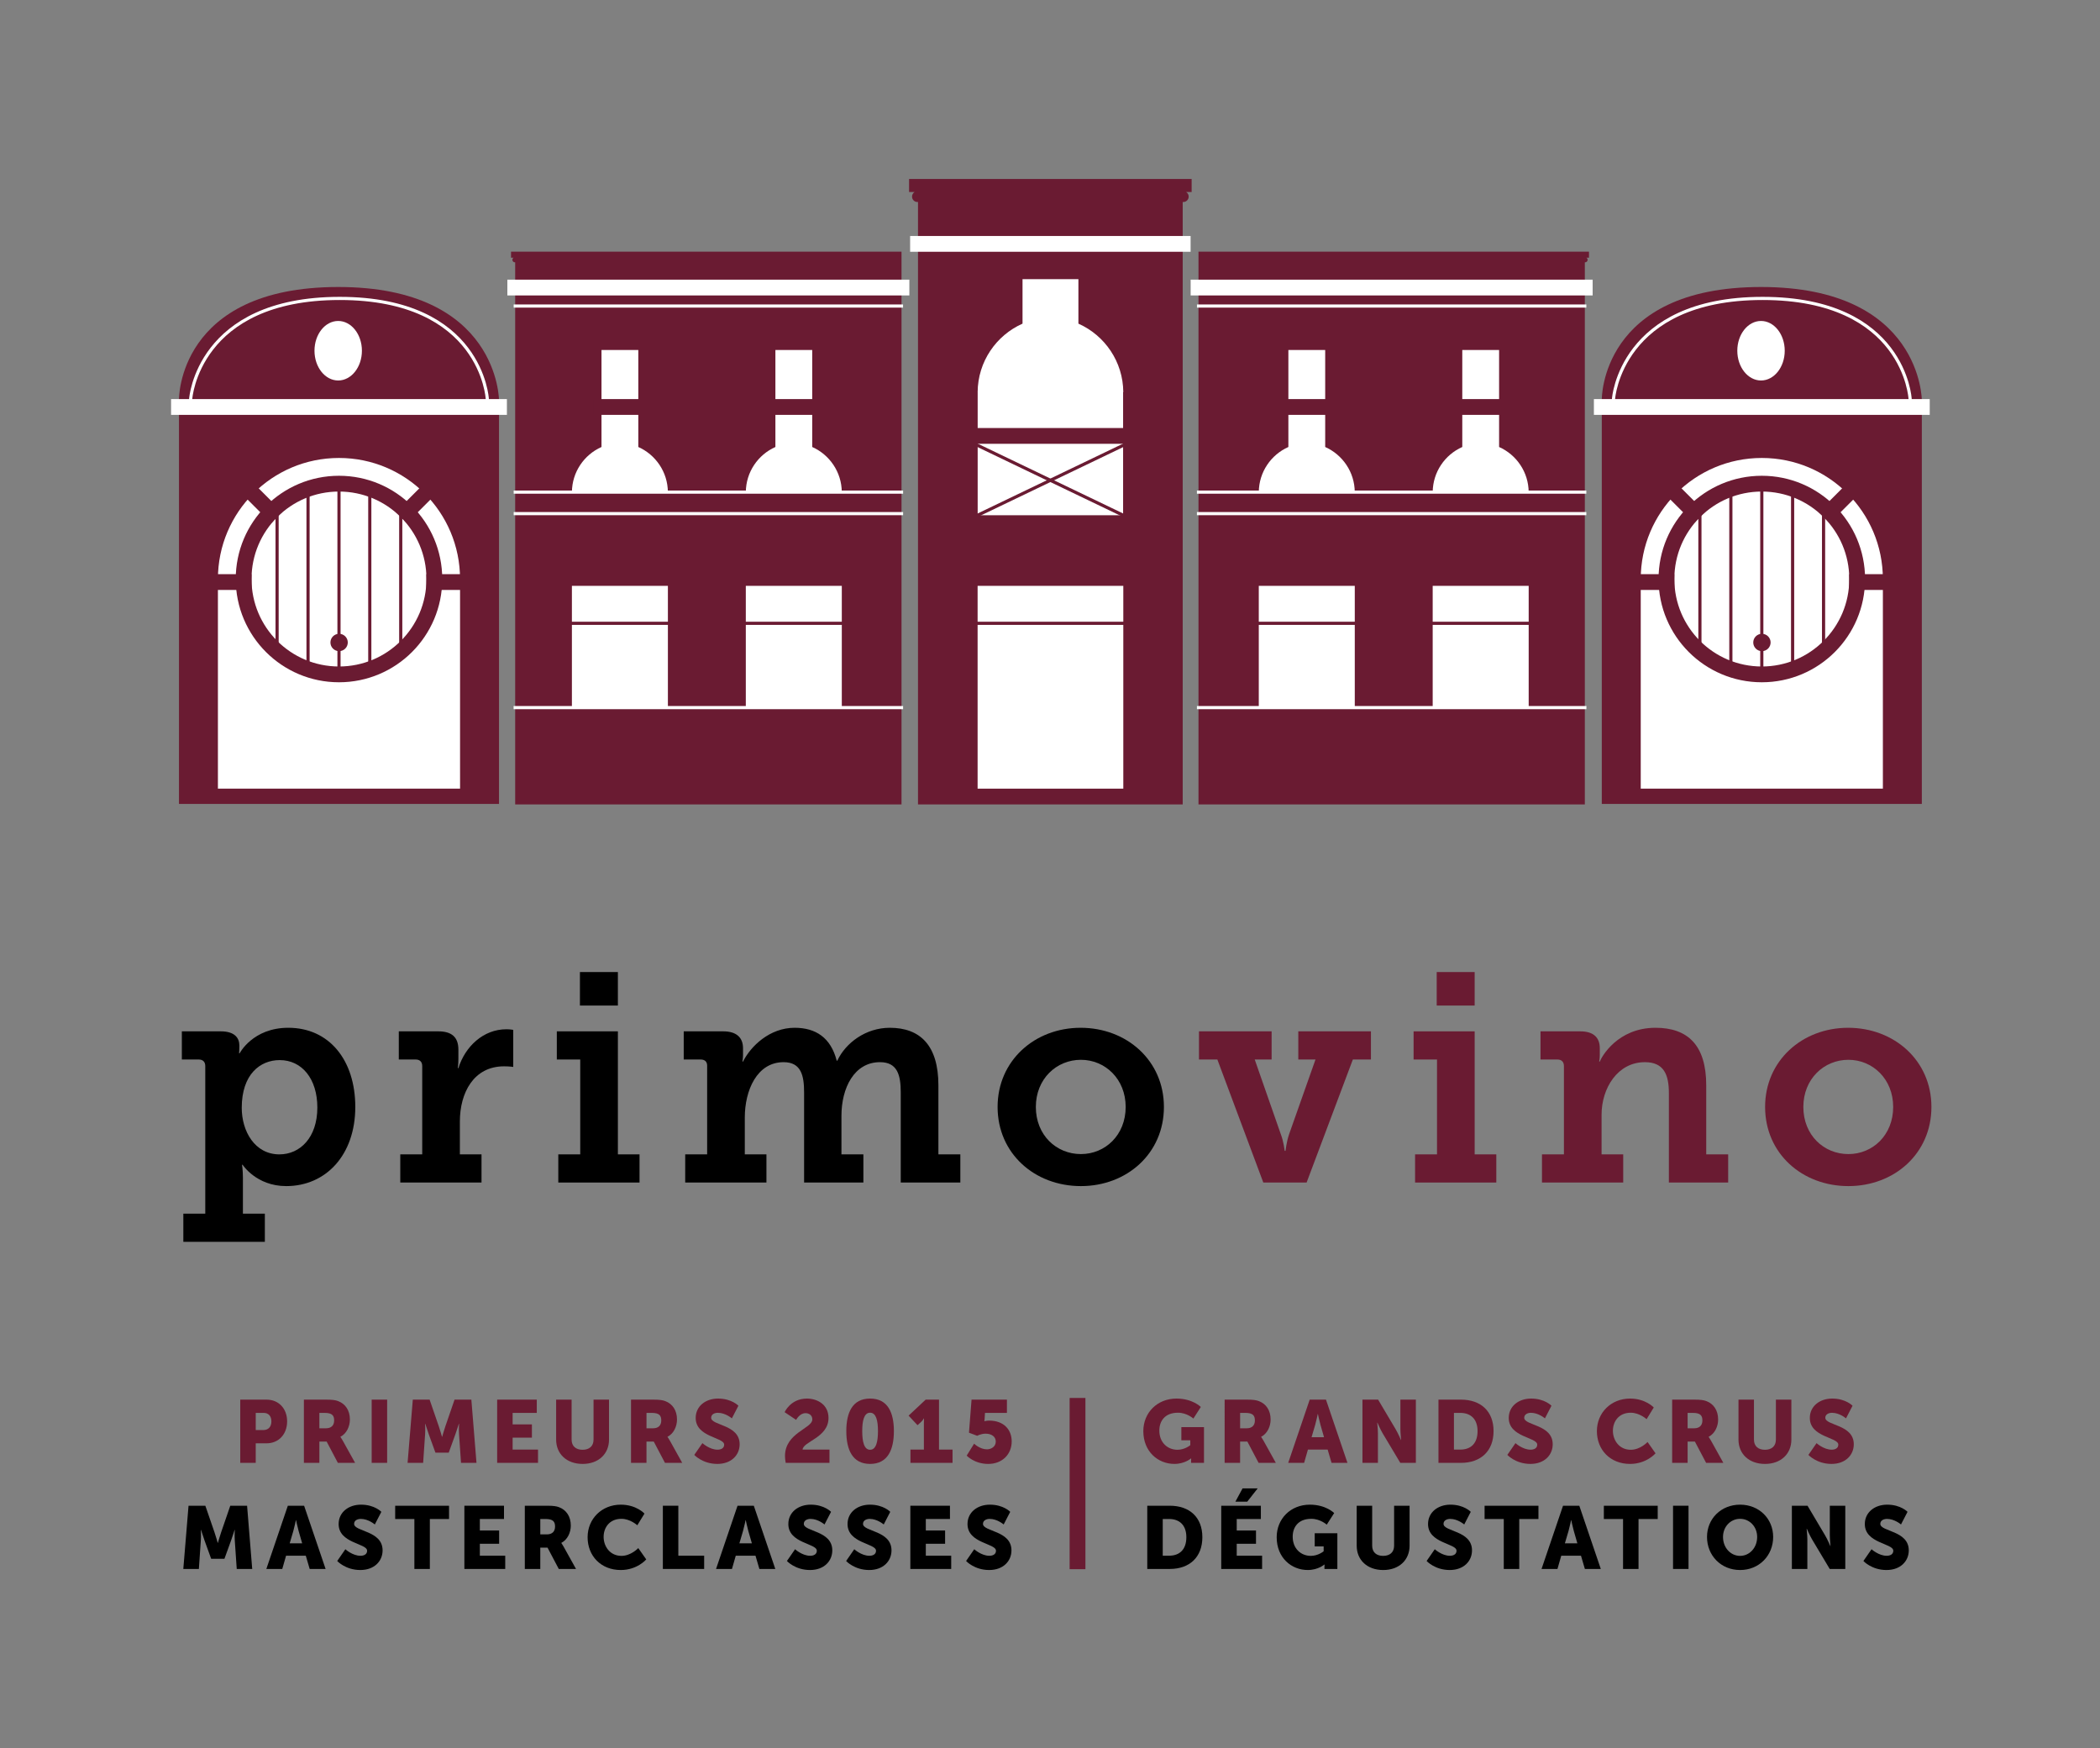 <?xml version="1.0" encoding="utf-8"?>
<!-- Generator: Adobe Illustrator 16.0.3, SVG Export Plug-In . SVG Version: 6.00 Build 0)  -->
<!DOCTYPE svg PUBLIC "-//W3C//DTD SVG 1.1//EN" "http://www.w3.org/Graphics/SVG/1.1/DTD/svg11.dtd">
<svg version="1.1" xmlns="http://www.w3.org/2000/svg" xmlns:xlink="http://www.w3.org/1999/xlink" x="0px" y="0px"
	 width="665.241px" height="553.791px" viewBox="0 0 665.241 553.791" enable-background="new 0 0 665.241 553.791"
	 xml:space="preserve">
<rect x="0" y="0" width="665.241" height="553.791" fill="#808080" stroke="none"/>
<g id="maison">
	<path fill="#6A1B32" d="M107.151,90.917c-50.93,0-50.457,35.674-50.457,35.674v5.164v122.909h101.385V131.754v-4.896
		C158.079,126.858,158.079,90.917,107.151,90.917z"/>
	<path fill="#6A1B32" d="M377.489,56.694h-89.512v4.129h1.756c-0.49,0.301-0.818,0.838-0.818,1.457c0,0.951,0.766,1.717,1.715,1.717
		c0.061,0,0.119-0.012,0.18-0.02v190.858h83.85V63.977c0.061,0.008,0.119,0.02,0.18,0.02c0.947,0,1.715-0.766,1.715-1.717
		c0-0.619-0.328-1.156-0.818-1.457h1.754V56.694z"/>
	
		<line fill="none" stroke="#FFFFFF" stroke-width="5" stroke-linecap="square" stroke-miterlimit="10" x1="290.81" y1="77.258" x2="374.659" y2="77.258"/>
	<path fill="#6A1B32" d="M285.583,79.717H161.884v1.916h0.814c-0.229,0.141-0.379,0.389-0.379,0.676
		c0,0.441,0.355,0.797,0.795,0.797c0.027,0,0.055-0.006,0.084-0.008v171.737h122.385V79.717z"/>
	
		<line fill="none" stroke="#FFFFFF" stroke-width="5" stroke-linecap="square" stroke-miterlimit="10" x1="163.222" y1="91.092" x2="285.569" y2="91.092"/>
	
		<line fill="none" stroke="#FFFFFF" stroke-linecap="square" stroke-miterlimit="10" x1="163.222" y1="96.948" x2="285.569" y2="96.948"/>
	
		<line fill="none" stroke="#FFFFFF" stroke-linecap="square" stroke-miterlimit="10" x1="163.226" y1="155.9" x2="285.585" y2="155.9"/>
	
		<line fill="none" stroke="#FFFFFF" stroke-linecap="square" stroke-miterlimit="10" x1="163.226" y1="162.71" x2="285.585" y2="162.71"/>
	
		<line fill="none" stroke="#FFFFFF" stroke-linecap="square" stroke-miterlimit="10" x1="163.198" y1="224.16" x2="285.583" y2="224.16"/>
	
		<line fill="none" stroke="#FFFFFF" stroke-width="5" stroke-linecap="square" stroke-miterlimit="10" x1="56.694" y1="128.926" x2="158.079" y2="128.926"/>
	<path fill="#6A1B32" d="M557.875,90.917c-50.93,0-50.457,35.674-50.457,35.674v5.164v122.909h101.385V131.754v-4.896
		C608.803,126.858,608.803,90.917,557.875,90.917z"/>
	
		<line fill="none" stroke="#FFFFFF" stroke-width="5" stroke-linecap="square" stroke-miterlimit="10" x1="507.418" y1="128.926" x2="608.803" y2="128.926"/>
	<path fill="#6A1B32" d="M379.659,79.717h123.699v1.916h-0.814c0.229,0.141,0.381,0.389,0.381,0.676
		c0,0.441-0.355,0.797-0.797,0.797c-0.027,0-0.055-0.006-0.084-0.008v171.737H379.659V79.717z"/>
	
		<line fill="none" stroke="#FFFFFF" stroke-width="5" stroke-linecap="square" stroke-miterlimit="10" x1="502.022" y1="91.092" x2="379.675" y2="91.092"/>
	
		<line fill="none" stroke="#FFFFFF" stroke-linecap="square" stroke-miterlimit="10" x1="502.022" y1="96.948" x2="379.675" y2="96.948"/>
	
		<line fill="none" stroke="#FFFFFF" stroke-linecap="square" stroke-miterlimit="10" x1="502.017" y1="155.9" x2="379.659" y2="155.9"/>
	
		<line fill="none" stroke="#FFFFFF" stroke-linecap="square" stroke-miterlimit="10" x1="502.017" y1="162.71" x2="379.659" y2="162.71"/>
	
		<line fill="none" stroke="#FFFFFF" stroke-linecap="square" stroke-miterlimit="10" x1="502.044" y1="224.16" x2="379.659" y2="224.16"/>
</g>
<g id="pictos">
	<path fill="#FFFFFF" d="M211.577,155.904h-0.002c-0.046-6.382-3.882-11.86-9.369-14.302v-30.736h-11.662v30.736
		c-5.49,2.441-9.326,7.92-9.369,14.302h-0.006H211.577z"/>
	<path fill="#FFFFFF" d="M266.667,155.904h-0.002c-0.046-6.382-3.882-11.86-9.369-14.302v-30.736h-11.662v30.736
		c-5.49,2.441-9.326,7.92-9.369,14.302h-0.006H266.667z"/>
	<rect x="181.169" y="185.591" fill="#FFFFFF" width="30.408" height="38.568"/>
	<rect x="236.259" y="185.591" fill="#FFFFFF" width="30.408" height="38.568"/>
	<rect x="309.688" y="185.591" fill="#FFFFFF" width="46.154" height="64.244"/>
	<g>
		<path fill="#FFFFFF" d="M429.168,155.904h-0.002c-0.046-6.382-3.882-11.86-9.369-14.302v-30.736h-11.662v30.736
			c-5.49,2.441-9.326,7.92-9.369,14.302h-0.006H429.168z"/>
		<path fill="#FFFFFF" d="M484.258,155.904h-0.002c-0.046-6.382-3.882-11.86-9.369-14.302v-30.736h-11.662v30.736
			c-5.49,2.441-9.326,7.92-9.369,14.302h-0.006H484.258z"/>
		<rect x="398.76" y="185.591" fill="#FFFFFF" width="30.408" height="38.568"/>
		<rect x="453.85" y="185.591" fill="#FFFFFF" width="30.408" height="38.568"/>
	</g>
</g>
<g id="typo">
	<path fill="#FFFFFF" d="M145.733,183.429c0-21.182-17.171-38.351-38.351-38.351s-38.351,17.169-38.351,38.351v6.32
		c0,0.047,0,0.08,0,0.08v55.137v4.869h76.707v-4.869V190.08v-6.65H145.733z"/>
	<g>
		<path d="M65.027,384.476v-46.771c0-1.315-0.752-2.066-2.066-2.066h-5.354v-8.922H69.91c4.415,0,5.917,2.066,5.917,4.508v0.282
			c0,1.127-0.094,2.16-0.094,2.16h0.188c0,0,4.132-8.077,15.402-8.077c12.96,0,21.226,10.237,21.226,25.076
			c0,15.215-9.298,25.076-21.884,25.076c-9.485,0-13.806-6.762-13.806-6.762h-0.188c0,0,0.281,1.691,0.281,4.133v11.364h6.95v8.922
			H58.077v-8.922H65.027z M88.507,365.692c6.574,0,12.021-5.353,12.021-14.839c0-9.11-4.884-15.027-11.928-15.027
			c-6.199,0-12.021,4.508-12.021,15.121C76.579,358.367,80.711,365.692,88.507,365.692z"/>
		<path d="M126.803,365.692h6.95v-27.987c0-1.315-0.752-2.066-2.066-2.066h-5.354v-8.922h12.491c4.227,0,6.387,1.784,6.387,5.823
			v2.817c0,1.785-0.188,3.005-0.188,3.005h0.188c2.16-6.856,7.889-12.303,15.214-12.303c1.128,0,2.16,0.188,2.16,0.188v11.74
			c0,0-1.221-0.188-2.911-0.188c-9.674,0-13.994,8.453-13.994,17.469v10.425h6.856v8.922h-25.733V365.692z"/>
		<path d="M176.858,365.692h6.95v-30.054h-7.42v-8.922h19.347v38.976h6.856v8.922h-25.733V365.692z M183.714,307.933h12.021v10.613
			h-12.021V307.933z"/>
		<path d="M217.063,365.692h6.95v-28.081c0-1.315-0.752-1.973-2.066-1.973h-5.354v-8.922h12.491c4.227,0,6.292,1.972,6.292,5.353
			v2.16c0,1.033-0.188,2.066-0.188,2.066h0.188c2.442-4.884,8.453-10.707,16.342-10.707c6.669,0,11.458,3.099,13.337,10.425h0.188
			c2.63-5.635,9.017-10.425,16.623-10.425c9.674,0,15.403,5.635,15.403,18.22v21.883h6.949v8.922h-18.877v-28.551
			c0-5.447-1.033-9.58-6.574-9.58c-8.171,0-12.21,8.171-12.21,17v12.209h6.95v8.922h-18.783v-28.551c0-5.165-0.846-9.58-6.48-9.58
			c-8.452,0-12.304,8.922-12.304,17.563v11.646h6.856v8.922h-25.733V365.692z"/>
		<path d="M342.316,325.59c14.651,0,26.391,10.425,26.391,25.076c0,14.745-11.739,25.076-26.297,25.076
			c-14.651,0-26.391-10.331-26.391-25.076C316.02,336.015,327.759,325.59,342.316,325.59z M342.41,365.599
			c7.701,0,14.182-6.011,14.182-14.933c0-8.828-6.48-14.933-14.182-14.933c-7.795,0-14.275,6.104-14.275,14.933
			C328.135,359.588,334.615,365.599,342.41,365.599z"/>
		<path fill="#6A1B32" d="M379.815,326.717h23.01v8.922h-5.354l8.265,23.667c0.939,2.442,1.221,5.259,1.221,5.259h0.282
			c0,0,0.281-2.817,1.127-5.259l8.358-23.667h-5.447v-8.922h23.01v8.922h-5.729l-14.651,38.976h-13.712l-14.558-38.976h-5.822
			V326.717z"/>
		<path fill="#6A1B32" d="M448.269,365.692h6.95v-30.054h-7.42v-8.922h19.347v38.976h6.856v8.922h-25.733V365.692z M455.124,307.933
			h12.021v10.613h-12.021V307.933z"/>
		<path fill="#6A1B32" d="M488.472,365.692h6.95v-27.987c0-1.315-0.752-2.066-2.066-2.066h-5.354v-8.922h12.585
			c4.227,0,6.198,1.972,6.198,5.353v2.16c0,1.033-0.188,2.066-0.188,2.066h0.188c0.563-1.503,5.636-10.707,17.657-10.707
			c10.236,0,16.06,5.541,16.06,18.22v21.883h6.95v8.922h-18.784v-28.363c0-5.823-1.596-9.768-7.606-9.768
			c-8.641,0-13.713,8.265-13.713,16.624v12.585h6.856v8.922h-25.733V365.692z"/>
		<path fill="#6A1B32" d="M585.448,325.59c14.651,0,26.391,10.425,26.391,25.076c0,14.745-11.739,25.076-26.297,25.076
			c-14.651,0-26.391-10.331-26.391-25.076C559.151,336.015,570.891,325.59,585.448,325.59z M585.542,365.599
			c7.701,0,14.182-6.011,14.182-14.933c0-8.828-6.48-14.933-14.182-14.933c-7.795,0-14.275,6.104-14.275,14.933
			C571.267,359.588,577.747,365.599,585.542,365.599z"/>
	</g>
	<g>
		<g>
			<path fill="#6A1B32" d="M76.108,443.387h8.321c3.894,0,6.527,2.857,6.527,6.891c0,4.035-2.634,6.948-6.527,6.948h-3.418v6.191
				h-4.903V443.387z M83.42,453.023c1.709,0,2.55-1.148,2.55-2.746c0-1.596-0.841-2.689-2.465-2.689h-2.493v5.436H83.42z"/>
			<path fill="#6A1B32" d="M96.27,443.387h6.977c2.045,0,3.025,0.14,3.894,0.476c2.269,0.868,3.698,2.913,3.698,5.827
				c0,2.129-1.009,4.455-2.998,5.463v0.057c0,0,0.28,0.363,0.757,1.204l3.894,7.004h-5.463l-3.558-6.751h-2.298v6.751H96.27V443.387
				z M103.302,452.463c1.569,0,2.55-0.868,2.55-2.465c0-1.514-0.561-2.41-3.026-2.41h-1.653v4.875H103.302z"/>
			<path fill="#6A1B32" d="M117.739,443.387h4.902v20.03h-4.902V443.387z"/>
			<path fill="#6A1B32" d="M130.771,443.387h5.323l2.913,8.46c0.449,1.288,1.009,3.306,1.009,3.306h0.056
				c0,0,0.561-2.018,1.009-3.306l2.913-8.46h5.324l1.624,20.03h-4.902l-0.616-9.021c-0.112-1.514,0-3.362,0-3.362h-0.057
				c0,0-0.672,2.101-1.12,3.362l-2.101,5.799h-4.203l-2.102-5.799c-0.447-1.262-1.12-3.362-1.12-3.362h-0.056
				c0,0,0.111,1.849,0,3.362l-0.617,9.021h-4.93L130.771,443.387z"/>
			<path fill="#6A1B32" d="M157.49,443.387h12.551v4.201h-7.648v3.643h6.107v4.202h-6.107v3.782h8.041v4.202H157.49V443.387z"/>
			<path fill="#6A1B32" d="M176.172,443.387h4.902v12.662c0,2.102,1.373,3.222,3.475,3.222s3.474-1.12,3.474-3.222v-12.662h4.903
				v12.662c0,4.511-3.307,7.704-8.35,7.704c-5.098,0-8.404-3.193-8.404-7.704V443.387z"/>
			<path fill="#6A1B32" d="M199.894,443.387h6.976c2.045,0,3.025,0.14,3.895,0.476c2.269,0.868,3.697,2.913,3.697,5.827
				c0,2.129-1.008,4.455-2.998,5.463v0.057c0,0,0.281,0.363,0.757,1.204l3.895,7.004h-5.463l-3.558-6.751h-2.298v6.751h-4.902
				V443.387z M206.926,452.463c1.568,0,2.549-0.868,2.549-2.465c0-1.514-0.561-2.41-3.025-2.41h-1.653v4.875H206.926z"/>
			<path fill="#6A1B32" d="M222.512,457.17c0,0,2.269,2.072,4.79,2.072c1.009,0,2.101-0.392,2.101-1.596
				c0-2.382-9.02-2.298-9.02-8.461c0-3.698,3.109-6.136,7.087-6.136c4.314,0,6.444,2.27,6.444,2.27l-2.074,4.006
				c0,0-2.017-1.765-4.426-1.765c-1.009,0-2.129,0.448-2.129,1.568c0,2.521,9.021,2.073,9.021,8.404c0,3.334-2.55,6.22-7.06,6.22
				c-4.707,0-7.313-2.857-7.313-2.857L222.512,457.17z"/>
			<path fill="#6A1B32" d="M248.671,461.26c0-7.396,8.657-8.713,8.657-11.598c0-1.401-1.121-1.99-2.158-1.99
				c-1.904,0-2.969,2.13-2.969,2.13l-3.643-2.438c0,0,1.85-4.314,7.061-4.314c3.277,0,6.835,1.877,6.835,6.136
				c0,6.247-8.068,7.451-8.208,10.029h8.517v4.202h-13.868C248.755,462.633,248.671,461.933,248.671,461.26z"/>
			<path fill="#6A1B32" d="M268.096,453.359c0-5.743,1.85-10.31,7.536-10.31s7.536,4.566,7.536,10.31s-1.85,10.394-7.536,10.394
				S268.096,459.103,268.096,453.359z M278.125,453.359c0-3.25-0.561-5.827-2.493-5.827s-2.493,2.577-2.493,5.827
				c0,3.277,0.561,5.911,2.493,5.911S278.125,456.637,278.125,453.359z"/>
			<path fill="#6A1B32" d="M288.414,459.215h4.258v-8.349c0-0.757,0.027-1.541,0.027-1.541h-0.055c0,0-0.253,0.561-0.785,1.065
				l-1.205,1.092l-2.829-3.025l5.407-5.07h4.23v15.828h4.286v4.202h-13.335V459.215z"/>
			<path fill="#6A1B32" d="M308.578,457.338c0,0,1.82,1.793,4.063,1.793c1.316,0,2.801-0.813,2.801-2.465
				c0-1.569-1.373-2.494-3.193-2.494c-1.541,0-2.689,0.672-2.689,0.672l-2.605-0.98l0.813-10.477h11.206v4.201h-6.948l-0.111,1.85
				c0,0.393-0.112,0.784-0.112,0.784h0.056c0,0,0.701-0.196,1.457-0.196c4.763,0,7.172,2.97,7.172,6.584
				c0,4.146-3.054,7.144-7.424,7.144c-4.427,0-6.836-2.633-6.836-2.633L308.578,457.338z"/>
			<path fill="#6A1B32" d="M372.692,443.05c5.126,0,7.704,2.661,7.704,2.661l-2.354,3.67c0,0-2.045-1.849-4.875-1.849
				c-4.202,0-5.911,2.689-5.911,5.659c0,3.811,2.634,6.079,5.743,6.079c2.354,0,4.063-1.456,4.063-1.456v-1.541h-2.83v-4.175h7.172
				v11.318h-4.09v-0.561c0-0.42,0.028-0.84,0.028-0.84h-0.057c0,0-1.933,1.736-5.267,1.736c-5.127,0-9.833-3.838-9.833-10.394
				C362.187,447.532,366.585,443.05,372.692,443.05z"/>
			<path fill="#6A1B32" d="M387.941,443.387h6.976c2.045,0,3.025,0.14,3.895,0.476c2.269,0.868,3.697,2.913,3.697,5.827
				c0,2.129-1.008,4.455-2.997,5.463v0.057c0,0,0.28,0.363,0.756,1.204l3.895,7.004h-5.463l-3.559-6.751h-2.297v6.751h-4.902
				V443.387z M394.973,452.463c1.569,0,2.55-0.868,2.55-2.465c0-1.514-0.561-2.41-3.025-2.41h-1.653v4.875H394.973z"/>
			<path fill="#6A1B32" d="M420.575,459.215h-6.247l-1.205,4.202h-5.043l6.808-20.03h5.155l6.808,20.03h-5.043L420.575,459.215z
				 M417.438,447.953c0,0-0.448,2.185-0.813,3.445l-1.148,3.895h3.95l-1.121-3.895c-0.364-1.261-0.813-3.445-0.813-3.445H417.438z"
				/>
			<path fill="#6A1B32" d="M431.6,443.387h4.958l5.548,9.356c0.784,1.317,1.681,3.418,1.681,3.418h0.056
				c0,0-0.224-2.157-0.224-3.418v-9.356h4.902v20.03h-4.931l-5.575-9.329c-0.784-1.316-1.681-3.418-1.681-3.418h-0.056
				c0,0,0.224,2.157,0.224,3.418v9.329H431.6V443.387z"/>
			<path fill="#6A1B32" d="M455.68,443.387h7.115c6.304,0,10.338,3.67,10.338,9.973c0,6.304-4.034,10.058-10.338,10.058h-7.115
				V443.387z M462.6,459.215c3.39,0,5.463-2.018,5.463-5.855c0-3.811-2.157-5.771-5.463-5.771h-2.018v11.627H462.6z"/>
			<path fill="#6A1B32" d="M480.073,457.17c0,0,2.269,2.072,4.79,2.072c1.009,0,2.102-0.392,2.102-1.596
				c0-2.382-9.021-2.298-9.021-8.461c0-3.698,3.11-6.136,7.088-6.136c4.314,0,6.443,2.27,6.443,2.27l-2.073,4.006
				c0,0-2.017-1.765-4.426-1.765c-1.009,0-2.129,0.448-2.129,1.568c0,2.521,9.021,2.073,9.021,8.404c0,3.334-2.55,6.22-7.06,6.22
				c-4.707,0-7.313-2.857-7.313-2.857L480.073,457.17z"/>
			<path fill="#6A1B32" d="M516.374,443.05c4.959,0,7.508,2.829,7.508,2.829l-2.27,3.699c0,0-2.241-2.046-5.015-2.046
				c-3.838,0-5.659,2.829-5.659,5.716c0,2.969,1.962,6.022,5.659,6.022c3.026,0,5.323-2.465,5.323-2.465l2.521,3.586
				c0,0-2.83,3.361-8.068,3.361c-6.275,0-10.506-4.454-10.506-10.394C505.868,447.532,510.351,443.05,516.374,443.05z"/>
			<path fill="#6A1B32" d="M529.705,443.387h6.976c2.045,0,3.025,0.14,3.895,0.476c2.269,0.868,3.697,2.913,3.697,5.827
				c0,2.129-1.008,4.455-2.997,5.463v0.057c0,0,0.28,0.363,0.756,1.204l3.895,7.004h-5.463l-3.559-6.751h-2.297v6.751h-4.902
				V443.387z M536.736,452.463c1.569,0,2.55-0.868,2.55-2.465c0-1.514-0.561-2.41-3.025-2.41h-1.653v4.875H536.736z"/>
			<path fill="#6A1B32" d="M550.72,443.387h4.902v12.662c0,2.102,1.373,3.222,3.474,3.222c2.102,0,3.475-1.12,3.475-3.222v-12.662
				h4.902v12.662c0,4.511-3.306,7.704-8.349,7.704c-5.099,0-8.404-3.193-8.404-7.704V443.387z"/>
			<path fill="#6A1B32" d="M575.45,457.17c0,0,2.269,2.072,4.79,2.072c1.009,0,2.102-0.392,2.102-1.596
				c0-2.382-9.021-2.298-9.021-8.461c0-3.698,3.11-6.136,7.088-6.136c4.314,0,6.443,2.27,6.443,2.27l-2.073,4.006
				c0,0-2.017-1.765-4.426-1.765c-1.009,0-2.129,0.448-2.129,1.568c0,2.521,9.021,2.073,9.021,8.404c0,3.334-2.55,6.22-7.06,6.22
				c-4.707,0-7.313-2.857-7.313-2.857L575.45,457.17z"/>
			<path d="M59.725,476.997h5.324l2.913,8.461c0.448,1.289,1.009,3.306,1.009,3.306h0.056c0,0,0.56-2.017,1.009-3.306l2.913-8.461
				h5.323l1.625,20.031h-4.902l-0.617-9.021c-0.111-1.514,0-3.362,0-3.362h-0.056c0,0-0.673,2.102-1.12,3.362l-2.102,5.799h-4.203
				l-2.101-5.799c-0.448-1.261-1.12-3.362-1.12-3.362h-0.057c0,0,0.112,1.849,0,3.362l-0.616,9.021h-4.931L59.725,476.997z"/>
			<path d="M96.868,492.826h-6.247l-1.205,4.202h-5.043l6.809-20.031h5.154l6.808,20.031h-5.043L96.868,492.826z M93.73,481.564
				c0,0-0.448,2.185-0.813,3.445l-1.148,3.895h3.949l-1.12-3.895c-0.364-1.261-0.813-3.445-0.813-3.445H93.73z"/>
			<path d="M109.402,490.781c0,0,2.27,2.073,4.791,2.073c1.009,0,2.102-0.393,2.102-1.598c0-2.381-9.021-2.297-9.021-8.46
				c0-3.698,3.109-6.136,7.088-6.136c4.314,0,6.443,2.27,6.443,2.27l-2.072,4.006c0,0-2.018-1.765-4.427-1.765
				c-1.009,0-2.13,0.448-2.13,1.568c0,2.521,9.021,2.073,9.021,8.405c0,3.333-2.549,6.219-7.06,6.219
				c-4.707,0-7.312-2.857-7.312-2.857L109.402,490.781z"/>
			<path d="M131.265,481.2h-6.079v-4.203h17.061v4.203h-6.079v15.828h-4.902V481.2z"/>
			<path d="M147.105,476.997h12.551v4.203h-7.648v3.642h6.107v4.202h-6.107v3.782h8.041v4.202h-12.943V476.997z"/>
			<path d="M166.25,476.997h6.977c2.045,0,3.025,0.141,3.894,0.477c2.269,0.868,3.698,2.914,3.698,5.827
				c0,2.129-1.009,4.454-2.998,5.463v0.057c0,0,0.28,0.363,0.757,1.204l3.894,7.004h-5.463l-3.558-6.752h-2.298v6.752h-4.902
				V476.997z M173.282,486.074c1.569,0,2.55-0.868,2.55-2.465c0-1.513-0.561-2.409-3.026-2.409h-1.653v4.874H173.282z"/>
			<path d="M196.65,476.661c4.959,0,7.508,2.83,7.508,2.83l-2.269,3.697c0,0-2.241-2.045-5.015-2.045
				c-3.838,0-5.659,2.83-5.659,5.715c0,2.97,1.961,6.023,5.659,6.023c3.025,0,5.322-2.465,5.322-2.465l2.521,3.586
				c0,0-2.829,3.361-8.068,3.361c-6.275,0-10.506-4.454-10.506-10.394C186.145,481.144,190.627,476.661,196.65,476.661z"/>
			<path d="M209.981,476.997h4.902v15.829h8.181v4.202h-13.083V476.997z"/>
			<path d="M239.326,492.826h-6.248l-1.205,4.202h-5.042l6.808-20.031h5.154l6.809,20.031h-5.043L239.326,492.826z M236.188,481.564
				c0,0-0.447,2.185-0.813,3.445l-1.148,3.895h3.95l-1.12-3.895c-0.364-1.261-0.813-3.445-0.813-3.445H236.188z"/>
			<path d="M251.861,490.781c0,0,2.269,2.073,4.79,2.073c1.009,0,2.101-0.393,2.101-1.598c0-2.381-9.02-2.297-9.02-8.46
				c0-3.698,3.109-6.136,7.087-6.136c4.314,0,6.444,2.27,6.444,2.27l-2.074,4.006c0,0-2.017-1.765-4.426-1.765
				c-1.009,0-2.129,0.448-2.129,1.568c0,2.521,9.021,2.073,9.021,8.405c0,3.333-2.55,6.219-7.06,6.219
				c-4.707,0-7.313-2.857-7.313-2.857L251.861,490.781z"/>
			<path d="M270.615,490.781c0,0,2.27,2.073,4.791,2.073c1.009,0,2.102-0.393,2.102-1.598c0-2.381-9.021-2.297-9.021-8.46
				c0-3.698,3.109-6.136,7.088-6.136c4.314,0,6.443,2.27,6.443,2.27l-2.072,4.006c0,0-2.018-1.765-4.427-1.765
				c-1.009,0-2.13,0.448-2.13,1.568c0,2.521,9.021,2.073,9.021,8.405c0,3.333-2.549,6.219-7.06,6.219
				c-4.707,0-7.312-2.857-7.312-2.857L270.615,490.781z"/>
			<path d="M288.379,476.997h12.551v4.203h-7.648v3.642h6.107v4.202h-6.107v3.782h8.041v4.202h-12.943V476.997z"/>
			<path d="M308.619,490.781c0,0,2.269,2.073,4.79,2.073c1.009,0,2.101-0.393,2.101-1.598c0-2.381-9.02-2.297-9.02-8.46
				c0-3.698,3.109-6.136,7.087-6.136c4.314,0,6.444,2.27,6.444,2.27l-2.074,4.006c0,0-2.017-1.765-4.426-1.765
				c-1.009,0-2.129,0.448-2.129,1.568c0,2.521,9.021,2.073,9.021,8.405c0,3.333-2.55,6.219-7.06,6.219
				c-4.707,0-7.313-2.857-7.313-2.857L308.619,490.781z"/>
			<path d="M363.432,476.997h7.115c6.304,0,10.338,3.671,10.338,9.974c0,6.304-4.034,10.058-10.338,10.058h-7.115V476.997z
				 M370.352,492.826c3.39,0,5.463-2.018,5.463-5.855c0-3.81-2.157-5.771-5.463-5.771h-2.018v11.626H370.352z"/>
			<path d="M386.867,476.997h12.551v4.203h-7.648v3.642h6.107v4.202h-6.107v3.782h8.04v4.202h-12.942V476.997z M393.618,471.507
				h4.791l-3.306,4.202h-3.754L393.618,471.507z"/>
			<path d="M414.938,476.661c5.126,0,7.704,2.661,7.704,2.661l-2.354,3.671c0,0-2.045-1.85-4.875-1.85
				c-4.202,0-5.911,2.689-5.911,5.659c0,3.811,2.634,6.079,5.743,6.079c2.354,0,4.063-1.456,4.063-1.456v-1.541h-2.83v-4.175h7.172
				v11.318h-4.09v-0.561c0-0.42,0.028-0.84,0.028-0.84h-0.057c0,0-1.933,1.736-5.267,1.736c-5.127,0-9.833-3.838-9.833-10.394
				C404.432,481.144,408.83,476.661,414.938,476.661z"/>
			<path d="M429.777,476.997h4.902v12.663c0,2.102,1.373,3.222,3.474,3.222c2.102,0,3.475-1.12,3.475-3.222v-12.663h4.902v12.663
				c0,4.511-3.306,7.704-8.349,7.704c-5.099,0-8.404-3.193-8.404-7.704V476.997z"/>
			<path d="M454.507,490.781c0,0,2.269,2.073,4.79,2.073c1.009,0,2.102-0.393,2.102-1.598c0-2.381-9.021-2.297-9.021-8.46
				c0-3.698,3.11-6.136,7.088-6.136c4.314,0,6.443,2.27,6.443,2.27l-2.073,4.006c0,0-2.017-1.765-4.426-1.765
				c-1.009,0-2.129,0.448-2.129,1.568c0,2.521,9.021,2.073,9.021,8.405c0,3.333-2.55,6.219-7.06,6.219
				c-4.707,0-7.313-2.857-7.313-2.857L454.507,490.781z"/>
			<path d="M476.368,481.2h-6.079v-4.203h17.061v4.203h-6.079v15.828h-4.902V481.2z"/>
			<path d="M500.827,492.826h-6.247l-1.205,4.202h-5.043l6.808-20.031h5.155l6.808,20.031h-5.043L500.827,492.826z M497.689,481.564
				c0,0-0.448,2.185-0.813,3.445l-1.148,3.895h3.95l-1.121-3.895c-0.364-1.261-0.813-3.445-0.813-3.445H497.689z"/>
			<path d="M514.15,481.2h-6.079v-4.203h17.061v4.203h-6.079v15.828h-4.902V481.2z"/>
			<path d="M529.988,476.997h4.902v20.031h-4.902V476.997z"/>
			<path d="M551.227,476.661c6.052,0,10.478,4.482,10.478,10.226c0,5.883-4.426,10.478-10.478,10.478
				c-6.051,0-10.478-4.595-10.478-10.478C540.749,481.144,545.176,476.661,551.227,476.661z M551.227,492.882
				c2.998,0,5.407-2.577,5.407-5.995c0-3.277-2.409-5.743-5.407-5.743c-2.997,0-5.407,2.466-5.407,5.743
				C545.819,490.305,548.229,492.882,551.227,492.882z"/>
			<path d="M567.633,476.997h4.958l5.548,9.357c0.784,1.316,1.681,3.418,1.681,3.418h0.056c0,0-0.224-2.157-0.224-3.418v-9.357
				h4.902v20.031h-4.931l-5.575-9.329c-0.784-1.316-1.681-3.418-1.681-3.418h-0.056c0,0,0.224,2.157,0.224,3.418v9.329h-4.902
				V476.997z"/>
			<path d="M592.87,490.781c0,0,2.269,2.073,4.79,2.073c1.009,0,2.102-0.393,2.102-1.598c0-2.381-9.021-2.297-9.021-8.46
				c0-3.698,3.11-6.136,7.088-6.136c4.314,0,6.443,2.27,6.443,2.27l-2.073,4.006c0,0-2.017-1.765-4.426-1.765
				c-1.009,0-2.129,0.448-2.129,1.568c0,2.521,9.021,2.073,9.021,8.405c0,3.333-2.55,6.219-7.06,6.219
				c-4.707,0-7.313-2.857-7.313-2.857L592.87,490.781z"/>
		</g>
		
			<line fill="none" stroke="#6A1B32" stroke-width="5" stroke-miterlimit="10" x1="341.339" y1="442.857" x2="341.339" y2="497.098"/>
	</g>
	<path fill="none" stroke="#FFFFFF" stroke-linecap="square" stroke-miterlimit="10" d="M154.363,126.338
		c0,0-1.713-31.797-46.742-31.797c-45.031,0-47.211,31.797-47.211,31.797"/>
	<ellipse fill="#FFFFFF" cx="107.135" cy="111.106" rx="7.511" ry="9.428"/>
	
		<line fill="none" stroke="#6A1B32" stroke-width="5" stroke-linecap="square" stroke-miterlimit="10" x1="77.176" y1="184.388" x2="69.032" y2="184.388"/>
	
		<line fill="none" stroke="#6A1B32" stroke-width="5" stroke-linecap="square" stroke-miterlimit="10" x1="145.739" y1="184.388" x2="137.559" y2="184.388"/>
	<path fill="#FFFFFF" d="M341.619,102.526v-14.1h-17.701v14.1c-8.333,3.703-14.155,12.02-14.221,21.707h0.014
		c-0.003,0.123-0.003,0.199-0.003,0.199v38.784h46.07v-38.642c0,0-0.001-0.127-0.01-0.342h0.071
		C355.77,114.545,349.947,106.229,341.619,102.526z"/>
	<g>
		<path fill="#6A1B32" d="M110.172,203.527c0-1.518-1.231-2.746-2.748-2.746c-1.519,0-2.749,1.229-2.749,2.746
			c0,1.52,1.23,2.748,2.749,2.748C108.94,206.275,110.172,205.046,110.172,203.527z"/>
		<circle fill="none" stroke="#6A1B32" stroke-width="5" stroke-miterlimit="10" cx="107.386" cy="183.427" r="30.21"/>
		
			<line fill="none" stroke="#6A1B32" stroke-linecap="square" stroke-miterlimit="10" x1="107.385" y1="153.216" x2="107.385" y2="213.638"/>
		
			<line fill="none" stroke="#6A1B32" stroke-linecap="square" stroke-miterlimit="10" x1="97.581" y1="154.847" x2="97.581" y2="212.007"/>
		
			<line fill="none" stroke="#6A1B32" stroke-linecap="square" stroke-miterlimit="10" x1="87.776" y1="160.406" x2="87.776" y2="206.447"/>
		
			<line fill="none" stroke="#6A1B32" stroke-linecap="square" stroke-miterlimit="10" x1="126.946" y1="160.406" x2="126.946" y2="206.447"/>
		
			<line fill="none" stroke="#6A1B32" stroke-linecap="square" stroke-miterlimit="10" x1="117.142" y1="154.847" x2="117.142" y2="212.007"/>
	</g>
	
		<line fill="none" stroke="#6A1B32" stroke-width="5" stroke-linecap="square" stroke-miterlimit="10" x1="309.688" y1="138.092" x2="355.778" y2="138.092"/>
	
		<line fill="none" stroke="#6A1B32" stroke-linecap="square" stroke-miterlimit="10" x1="181.169" y1="197.457" x2="211.577" y2="197.457"/>
	
		<line fill="none" stroke="#6A1B32" stroke-linecap="square" stroke-miterlimit="10" x1="236.259" y1="197.457" x2="266.667" y2="197.457"/>
	
		<line fill="none" stroke="#6A1B32" stroke-linecap="square" stroke-miterlimit="10" x1="398.76" y1="197.457" x2="429.168" y2="197.457"/>
	
		<line fill="none" stroke="#6A1B32" stroke-linecap="square" stroke-miterlimit="10" x1="453.85" y1="197.457" x2="484.258" y2="197.457"/>
	
		<line fill="none" stroke="#6A1B32" stroke-linecap="square" stroke-miterlimit="10" x1="309.688" y1="197.457" x2="355.843" y2="197.457"/>
	
		<line fill="none" stroke="#6A1B32" stroke-linecap="square" stroke-miterlimit="10" x1="309.708" y1="163.216" x2="355.778" y2="141.092"/>
	
		<line fill="none" stroke="#6A1B32" stroke-linecap="square" stroke-miterlimit="10" x1="355.778" y1="163.216" x2="309.708" y2="141.092"/>
	
		<line fill="none" stroke="#6A1B32" stroke-width="5" stroke-linecap="square" stroke-miterlimit="10" x1="85.885" y1="162.177" x2="80.142" y2="156.435"/>
	
		<line fill="none" stroke="#6A1B32" stroke-width="5" stroke-linecap="square" stroke-miterlimit="10" x1="128.897" y1="162.177" x2="134.641" y2="156.435"/>
	<path fill="#FFFFFF" d="M596.457,183.429c0-21.182-17.171-38.351-38.351-38.351s-38.351,17.169-38.351,38.351v6.32
		c0,0.047,0,0.08,0,0.08v55.137v4.869h76.707v-4.869V190.08v-6.65H596.457z"/>
	<path fill="none" stroke="#FFFFFF" stroke-linecap="square" stroke-miterlimit="10" d="M605.087,126.338
		c0,0-1.713-31.797-46.742-31.797c-45.031,0-47.211,31.797-47.211,31.797"/>
	<ellipse fill="#FFFFFF" cx="557.858" cy="111.106" rx="7.511" ry="9.428"/>
	
		<line fill="none" stroke="#6A1B32" stroke-width="5" stroke-linecap="square" stroke-miterlimit="10" x1="527.899" y1="184.388" x2="519.756" y2="184.388"/>
	
		<line fill="none" stroke="#6A1B32" stroke-width="5" stroke-linecap="square" stroke-miterlimit="10" x1="596.463" y1="184.388" x2="588.282" y2="184.388"/>
	<g>
		<path fill="#6A1B32" d="M560.896,203.527c0-1.518-1.231-2.746-2.748-2.746c-1.519,0-2.749,1.229-2.749,2.746
			c0,1.52,1.23,2.748,2.749,2.748C559.664,206.275,560.896,205.046,560.896,203.527z"/>
		<circle fill="none" stroke="#6A1B32" stroke-width="5" stroke-miterlimit="10" cx="558.109" cy="183.427" r="30.21"/>
		
			<line fill="none" stroke="#6A1B32" stroke-linecap="square" stroke-miterlimit="10" x1="558.108" y1="153.216" x2="558.108" y2="213.638"/>
		
			<line fill="none" stroke="#6A1B32" stroke-linecap="square" stroke-miterlimit="10" x1="548.305" y1="154.847" x2="548.305" y2="212.007"/>
		
			<line fill="none" stroke="#6A1B32" stroke-linecap="square" stroke-miterlimit="10" x1="538.5" y1="160.406" x2="538.5" y2="206.447"/>
		
			<line fill="none" stroke="#6A1B32" stroke-linecap="square" stroke-miterlimit="10" x1="577.67" y1="160.406" x2="577.67" y2="206.447"/>
		
			<line fill="none" stroke="#6A1B32" stroke-linecap="square" stroke-miterlimit="10" x1="567.865" y1="154.847" x2="567.865" y2="212.007"/>
	</g>
	
		<line fill="none" stroke="#6A1B32" stroke-width="5" stroke-linecap="square" stroke-miterlimit="10" x1="536.608" y1="162.177" x2="530.865" y2="156.435"/>
	
		<line fill="none" stroke="#6A1B32" stroke-width="5" stroke-linecap="square" stroke-miterlimit="10" x1="579.621" y1="162.177" x2="585.364" y2="156.435"/>
	
		<line fill="none" stroke="#6A1B32" stroke-width="5" stroke-linecap="square" stroke-miterlimit="10" x1="190.544" y1="128.926" x2="202.206" y2="128.926"/>
	
		<line fill="none" stroke="#6A1B32" stroke-width="5" stroke-linecap="square" stroke-miterlimit="10" x1="245.632" y1="128.926" x2="257.294" y2="128.926"/>
	
		<line fill="none" stroke="#6A1B32" stroke-width="5" stroke-linecap="square" stroke-miterlimit="10" x1="408.133" y1="128.926" x2="419.795" y2="128.926"/>
	
		<line fill="none" stroke="#6A1B32" stroke-width="5" stroke-linecap="square" stroke-miterlimit="10" x1="463.223" y1="128.926" x2="474.885" y2="128.926"/>
</g>
</svg>
